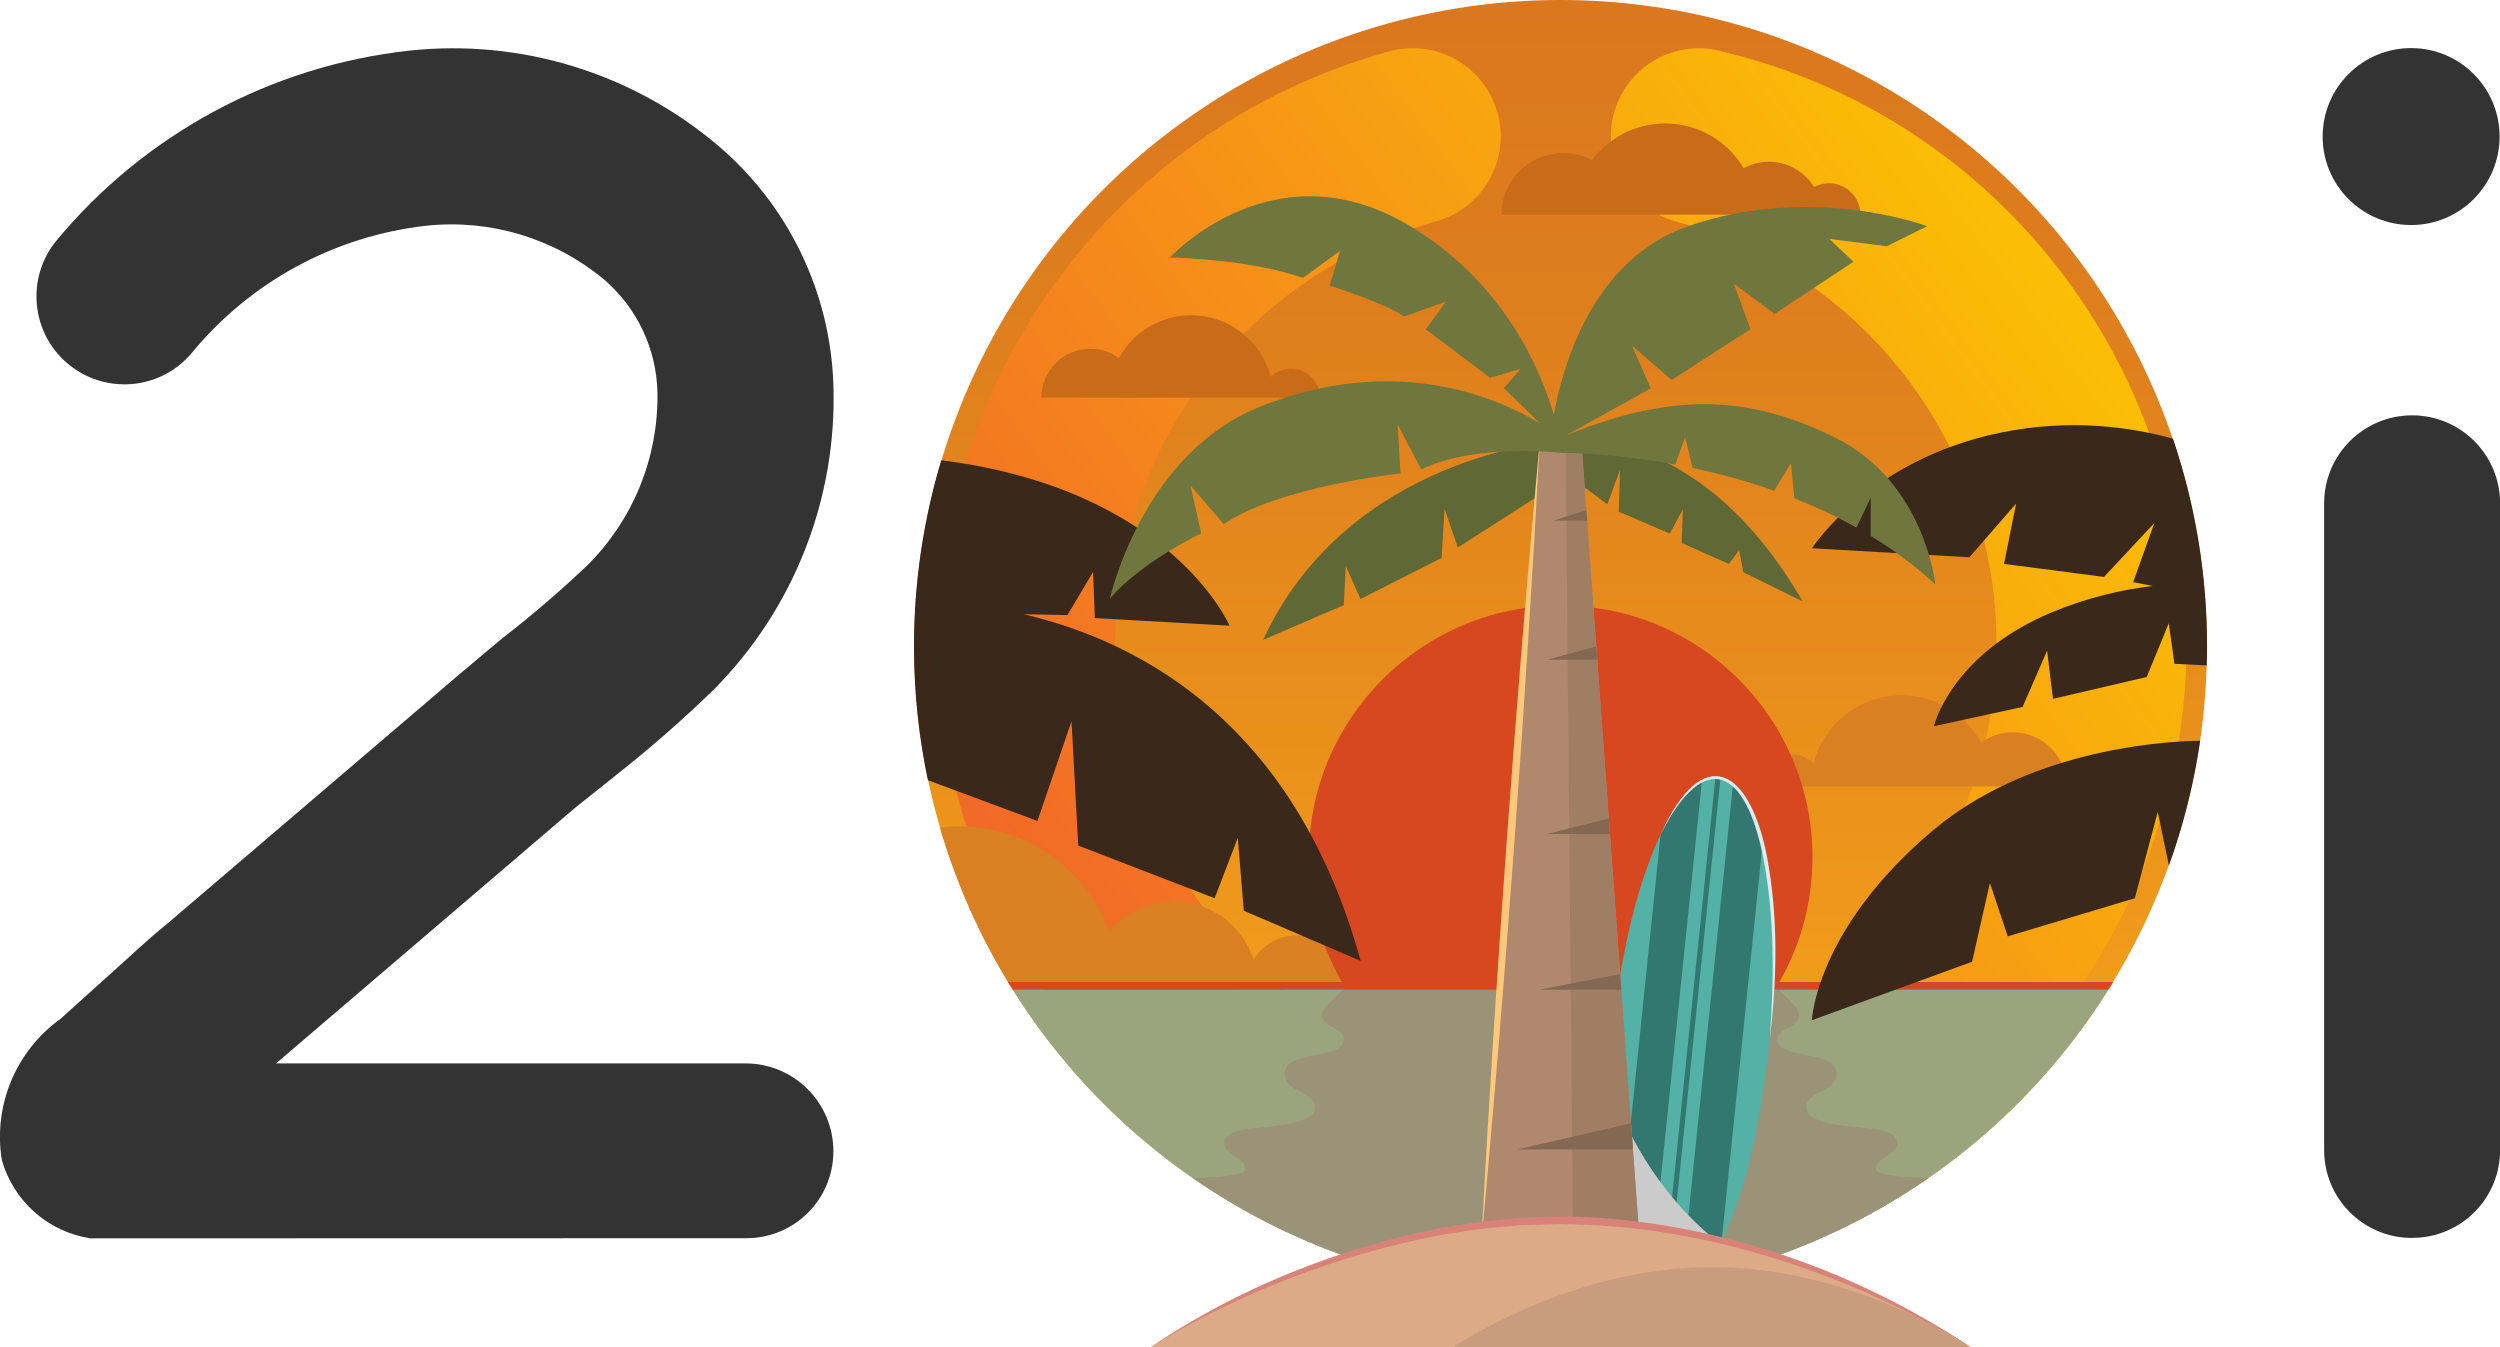 <?xml version="1.0" encoding="UTF-8"?>
<svg xmlns="http://www.w3.org/2000/svg" xmlns:xlink="http://www.w3.org/1999/xlink" viewBox="0 0 301.51 162.45">
  <defs>
    <style>
      .cls-1 {
        fill: #856852;
      }

      .cls-2 {
        fill: #d74820;
      }

      .cls-3 {
        fill: url(#linear-gradient-2);
      }

      .cls-3, .cls-4 {
        mix-blend-mode: multiply;
      }

      .cls-5 {
        fill: url(#linear-gradient);
      }

      .cls-6 {
        fill: #dcecf1;
      }

      .cls-7 {
        fill: #af886d;
      }

      .cls-8 {
        isolation: isolate;
      }

      .cls-9 {
        fill: #d98278;
      }

      .cls-4 {
        fill: #cccbcb;
      }

      .cls-10 {
        fill: #fdc87a;
      }

      .cls-11 {
        fill: #606835;
      }

      .cls-12 {
        fill: #9b9377;
      }

      .cls-13 {
        fill: #3a281a;
      }

      .cls-14 {
        fill: #c99c7d;
      }

      .cls-15 {
        fill: #70773e;
      }

      .cls-16 {
        fill: #dcaa87;
      }

      .cls-17 {
        fill: #53b1a6;
      }

      .cls-18 {
        fill: #c86c19;
      }

      .cls-19 {
        fill: #327870;
      }

      .cls-20 {
        fill: #333;
      }

      .cls-21 {
        fill: #d88022;
      }

      .cls-22 {
        fill: #9aa57d;
      }

      .cls-23 {
        fill: #a07e64;
      }
    </style>
    <linearGradient id="linear-gradient" x1="-4812.39" y1="0" x2="-4812.39" y2="155.92" gradientTransform="translate(-4624.18) rotate(-180) scale(1 -1)" gradientUnits="userSpaceOnUse">
      <stop offset="0" stop-color="#db771e"/>
      <stop offset=".26" stop-color="#df7f1d"/>
      <stop offset=".66" stop-color="#ec951b"/>
      <stop offset="1" stop-color="#fbae1a"/>
    </linearGradient>
    <linearGradient id="linear-gradient-2" x1="132.94" y1="118.35" x2="265.31" y2="20.77" gradientUnits="userSpaceOnUse">
      <stop offset="0" stop-color="#f26a27"/>
      <stop offset="1" stop-color="#fccb00"/>
    </linearGradient>
  </defs>
  <g class="cls-8">
    <g id="Layer_2" data-name="Layer 2">
      <g id="Layer_1-2" data-name="Layer 1">
        <g>
          <g>
            <circle class="cls-5" cx="188.21" cy="77.96" r="77.96"/>
            <path class="cls-3" d="M173.21,128.59c-28.14-7.83-44.6-36.98-36.78-65.12,4.97-17.86,18.92-31.81,36.78-36.78,5.66-1.58,8.97-7.44,7.39-13.1-1.58-5.66-7.44-8.97-13.1-7.39h0c-39.45,10.93-62.57,51.76-51.64,91.21,6.95,25.09,26.55,44.69,51.64,51.64.93.26,1.88.39,2.85.39h0c5.87-.01,10.62-4.78,10.6-10.65-.01-4.75-3.17-8.91-7.74-10.2ZM207.74,6.21c-.93-.26-1.88-.39-2.85-.39h0c-5.87,0-10.62,4.77-10.62,10.64,0,4.77,3.19,8.96,7.79,10.23,28.14,7.83,44.6,36.98,36.78,65.12-4.97,17.86-18.92,31.81-36.78,36.78-5.64,1.62-8.9,7.51-7.28,13.15,1.6,5.57,7.36,8.83,12.96,7.34,39.67-10.08,63.76-50.01,53.68-89.68-6.69-26.33-27.25-46.89-53.68-53.18Z"/>
            <path class="cls-22" d="M122.14,119.36c13.79,21.96,38.22,36.57,66.07,36.57s52.28-14.6,66.07-36.57H122.14Z"/>
            <path class="cls-12" d="M159.97,121.31c-.29.31-.53.69-.52,1.11,0,.41.25.79.56,1.06.65.55,2.04.79,2.06,1.85.06,2.71-8.13,1.04-7.02,4.77.15.52.6.91,1.07,1.18.92.54,2.9,1.23,2.39,2.7-.18.52-.72.83-1.23,1.04-1.63.66-3.4.76-5.12.95-1.11.13-4.16.22-4.49,1.62-.28,1.19,1.28,1.77,1.98,2.37.65.55.81,1.39-.18,1.59-1.85.38-3.74.5-5.63.5,12.59,8.74,27.89,13.86,44.38,13.86s31.78-5.12,44.38-13.86c-1.89,0-3.77-.12-5.63-.5-.99-.2-.83-1.04-.18-1.59.71-.6,2.26-1.18,1.98-2.37-.33-1.4-3.38-1.5-4.49-1.62-1.73-.2-3.5-.29-5.12-.95-.51-.21-1.05-.52-1.23-1.04-.51-1.47,1.47-2.16,2.39-2.7.47-.28.91-.66,1.07-1.18,1.11-3.73-7.08-2.06-7.02-4.77.02-1.05,1.41-1.3,2.06-1.85.31-.27.56-.64.56-1.06,0-.42-.24-.8-.52-1.11-.62-.67-1.29-1.31-1.94-1.95h-52.59c-.66.64-1.32,1.28-1.94,1.95Z"/>
            <path class="cls-21" d="M156.38,112.81c-2.2,0-4.13,1.18-5.19,2.93-1.33-4.08-5.15-7.03-9.67-7.03-3.11,0-5.88,1.39-7.75,3.59-2.69-7.37-9.76-12.63-18.06-12.63-.79,0-1.58.05-2.34.15,1.98,6.78,4.85,13.19,8.49,19.07h40.61c0-3.36-2.72-6.08-6.08-6.08Z"/>
            <path class="cls-21" d="M216.02,90.97c1.04,0,1.99.42,2.68,1.09,1.23-4.71,5.51-8.2,10.61-8.2,4.15,0,7.76,2.3,9.62,5.7,1.07-.78,2.39-1.24,3.81-1.24,3.6,0,6.52,2.92,6.52,6.52h-37.11c0-2.14,1.73-3.87,3.87-3.87Z"/>
            <path class="cls-2" d="M214.34,118.89c2.7-4.54,4.25-9.83,4.25-15.49,0-16.77-13.6-30.37-30.37-30.37s-30.37,13.6-30.37,30.37c0,5.66,1.55,10.96,4.25,15.49h52.25Z"/>
            <path class="cls-18" d="M155.69,44.46c-.94,0-1.8.38-2.43.98-1.12-4.27-4.99-7.42-9.6-7.42-3.75,0-7.02,2.08-8.71,5.16-.97-.7-2.16-1.12-3.45-1.12-3.26,0-5.9,2.64-5.9,5.9h33.6c0-1.93-1.57-3.5-3.5-3.5Z"/>
            <path class="cls-18" d="M188.52,18.46c1.26,0,2.44.32,3.48.87,2.01-2.69,5.21-4.44,8.83-4.44,4.03,0,7.56,2.17,9.47,5.4.91-.5,1.95-.78,3.05-.78,2.3,0,4.3,1.22,5.43,3.04.53-.29,1.15-.45,1.8-.45,2.09,0,3.79,1.7,3.79,3.79h-4.64s-2.95,0-2.95,0h-4.95s-4.85,0-4.85,0h-11.03s-6.12,0-6.12,0h-8.74c0-4.1,3.33-7.43,7.43-7.43Z"/>
            <path class="cls-2" d="M122.14,119.36h132.14c.19-.31.39-.62.58-.93H121.56c.19.31.39.62.58.93Z"/>
            <path class="cls-13" d="M241.26,52.18c-15.86,3.26-22.73,13.94-22.73,13.94l18.98,1.09,5.64-6.47-1.46,7.27,12.06,1.57,6.07-6.5-2.55,7.13,2.35.46c-3.55.42-7.76,1.34-12.19,3.19-12.18,5.1-14.19,13.72-14.19,13.72l10.69-2.32,2.96-6.79.71,5.81,11.3-2.63,2.66-6.48.69,4.89,3.89.19c.02-.76.04-1.52.04-2.29,0-8.76-1.45-17.19-4.11-25.05-4.96-1.38-12.28-2.48-20.8-.73Z"/>
            <path class="cls-13" d="M129.23,87.01l.81,14.97,16.45,6.35,2.79-7.29.73,8.8,14.09,6.05c-7.81-28.29-26.09-38.39-40.63-41.81l5.27.1,3.09-5.21.21,5.57,16.24.92s-6.97-16.44-34.76-19.95c-2.13,7.11-3.29,14.64-3.29,22.45,0,5.53.58,10.93,1.68,16.14l13.21,4.91,4.1-12Z"/>
            <path class="cls-13" d="M233.24,100.05c-14.26,11.96-14.72,22.99-14.72,22.99l19.32-7.05,2.15-9.5,2.15,6.44,15.33-4.6,2.76-10.42,1.35,6.48c1.73-4.81,3.01-9.85,3.77-15.05-5.65.06-21.1,1.48-32.1,10.71Z"/>
            <g>
              <path class="cls-17" d="M213.45,125.3c-1.74,16.87-6.12,30.25-12.56,29.58-6.45-.67-7.99-14.65-6.25-31.53,1.74-16.87,7.45-30.11,12.56-29.58,5.11.53,7.99,14.65,6.25,31.53Z"/>
              <path class="cls-19" d="M206.89,93.76l-6.31,61.08c.1.02.2.03.3.04s.21.02.31.02l6.31-61.08c-.1-.02-.2-.04-.3-.05s-.21-.01-.31-.01Z"/>
              <g>
                <path class="cls-19" d="M195.36,148.21c.83,2.94,2.05,5.05,3.69,6.05l6.21-60.05c-1.71.91-3.43,3.2-4.99,6.48l-4.91,47.53Z"/>
                <path class="cls-19" d="M209.01,94.59l-6.21,60.05c1.82-.64,3.44-2.45,4.85-5.16l4.91-47.53c-.85-3.53-2.07-6.11-3.56-7.36Z"/>
              </g>
              <path class="cls-6" d="M200.26,100.68c5.13-11.37,10.79-7.97,12.84,2.61,1.37,7.25,1.24,14.71.34,22.01.53-7.29.61-14.72-.8-21.92-2.03-10.38-6.94-13.48-12.39-2.7h0Z"/>
              <path class="cls-4" d="M194.08,130.63c-.62,13.45,1.31,23.69,6.8,24.26,2.49.26,4.67-1.59,6.51-4.92-8.03-6.32-11.76-14.68-13.32-19.33Z"/>
            </g>
            <g>
              <path class="cls-11" d="M188.45,53.11l-.62.07s-25.23,1.77-35.48,23.98l9.72-4.18.23-4.7,1.79,3.96,9.77-4.95.36-5.92,1.6,4.66,13.58-8.7.05.23,4.4,3.25,1.54-4.17-.16,5.07,6.15,2.64,1.58-2.93-.14,4.07,5.69,2.52,1.23-1.66.52,2.67,7.14,3.5c-12.82-22.11-28.95-19.41-28.95-19.41Z"/>
              <polygon class="cls-7" points="190.68 52.74 185.74 52.74 178.62 150.44 197.8 150.44 190.68 52.74"/>
              <polygon class="cls-23" points="190.68 52.74 188.81 52.74 189.73 150.44 197.8 150.44 190.68 52.74"/>
              <polygon class="cls-1" points="196.94 138.62 183.03 138.62 196.71 135.47 196.94 138.62"/>
              <polygon class="cls-1" points="195.54 119.36 185.64 119.36 195.4 117.47 195.54 119.36"/>
              <polygon class="cls-1" points="194.17 100.58 186.56 100.58 194.03 98.72 194.17 100.58"/>
              <polygon class="cls-1" points="192.63 79.57 186.56 79.57 192.52 77.96 192.63 79.57"/>
              <polygon class="cls-1" points="191.32 61.53 187.33 62.79 191.41 62.79 191.32 61.53"/>
              <path class="cls-10" d="M185.74,52.74c-1.75,32.49-4.14,65.3-7.13,97.7,1.74-32.49,4.14-65.3,7.13-97.7h0Z"/>
              <path class="cls-15" d="M233.42,70.54s-1.23-12.39-12.11-17.77c-10.57-5.22-19.77-5.41-32.4-.28l10.18-5.65-2.27-5.15,4.79,4.14,9.5-6.13-1.99-5.48,4.91,3.64,9.5-6.29-2.91-2.76,6.94.89,4.86-2.42s-13.8-5.21-28.82,0c-11.63,4.03-15.19,17.07-16.2,22.75-1.61-5.49-6.12-16.25-17.78-23.02-16.2-9.4-28.53,4.05-28.53,4.05,0,0,9.49.14,16.05,2.46l4.47-3.27-1.25,4.19s7.1,2.28,8.96,3.74l5.08-1.81-2.45,3.34,7.76,5.86,3.68-1.08-2.01,2.32,4.36,4.26c-5.16-3.12-17.51-8.54-33.82-2-14.22,5.7-18.07,23.15-18.07,23.15,3.68-4.39,11.02-7.9,11.02-7.9l-1.3-5.78,4.02,4.68c6.61-4.55,21.32-6.13,21.32-6.13l-.35-5.91,2.84,5.42c6.84-3.21,16.82-1.98,16.82-1.98,0,0,5.83-.07,13.82,1.41l1.19-3.29.91,3.7c3.09.65,6.43,1.54,9.83,2.74l2.03-3.31.4,4.22c2.51.99,5.03,2.16,7.49,3.54l1.72-3.59v4.59c2.74,1.67,5.38,3.61,7.82,5.88Z"/>
            </g>
            <g>
              <path class="cls-16" d="M188.21,147.17c-27.29,0-49.41,15.28-49.41,15.28h98.83s-22.12-15.28-49.41-15.28Z"/>
              <path class="cls-14" d="M206.48,152.82c-17.2,0-31.14,9.63-31.14,9.63h62.28s-13.94-9.63-31.14-9.63Z"/>
              <path class="cls-9" d="M188.21,146.7c-1.08.04-3.9.14-4.94.18-1.13.08-3.74.39-4.91.49-1.58.23-3.29.53-4.87.78-12.32,2.46-24.27,7.28-34.69,14.29,10.67-6.56,22.56-11.08,34.84-13.47,1.56-.24,3.27-.52,4.83-.74,1.14-.1,3.75-.38,4.86-.46,1.04-.03,3.81-.12,4.88-.15,0,0,3.25.1,3.25.1,16,.67,32.54,6.41,46.16,14.72-14.51-9.67-31.92-15.52-49.41-15.75Z"/>
            </g>
          </g>
          <path class="cls-20" d="M10.85,149.34c-5.08-.8-9.24-4.49-10.63-9.44-1.06-6.55,1.68-13.14,7.07-17.02l5.67-5.1c2.38-2.11,4.74-4.39,7.2-6.37l35.14-30,5.24-4.4c3.56-2.75,6.98-5.68,10.24-8.78,5.57-5.5,8.64-13.04,8.51-20.86-.1-5.27-2.45-10.24-6.45-13.67-5.99-4.97-13.74-7.31-21.49-6.47-11.08,1.26-21.22,6.79-28.29,15.42-3.81,4.45-10.51,4.96-14.96,1.15-4.34-3.72-4.95-10.21-1.38-14.68h0C17.41,16.18,32.73,7.92,49.42,6.1c13.37-1.42,26.74,2.67,37.03,11.33,8.59,7.23,13.7,17.77,14.06,28.99.46,13.72-4.77,27.03-14.45,36.77-3.77,3.66-7.73,7.12-11.86,10.37l-4.92,3.93-35.99,30.76h56.62c5.86,0,10.6,4.75,10.6,10.6h0c0,5.79-4.69,10.48-10.47,10.48-.04,0-.09,0-.13,0l-79.05.02Z"/>
          <circle class="cls-20" cx="290.79" cy="16.47" r="10.67"/>
          <path class="cls-20" d="M290.89,149.3c-5.85,0-10.59-4.74-10.59-10.59V60.7c0-5.86,4.75-10.61,10.61-10.61s10.61,4.75,10.61,10.61v77.96c.03,5.85-4.69,10.61-10.54,10.63h-.09Z"/>
        </g>
      </g>
    </g>
  </g>
</svg>